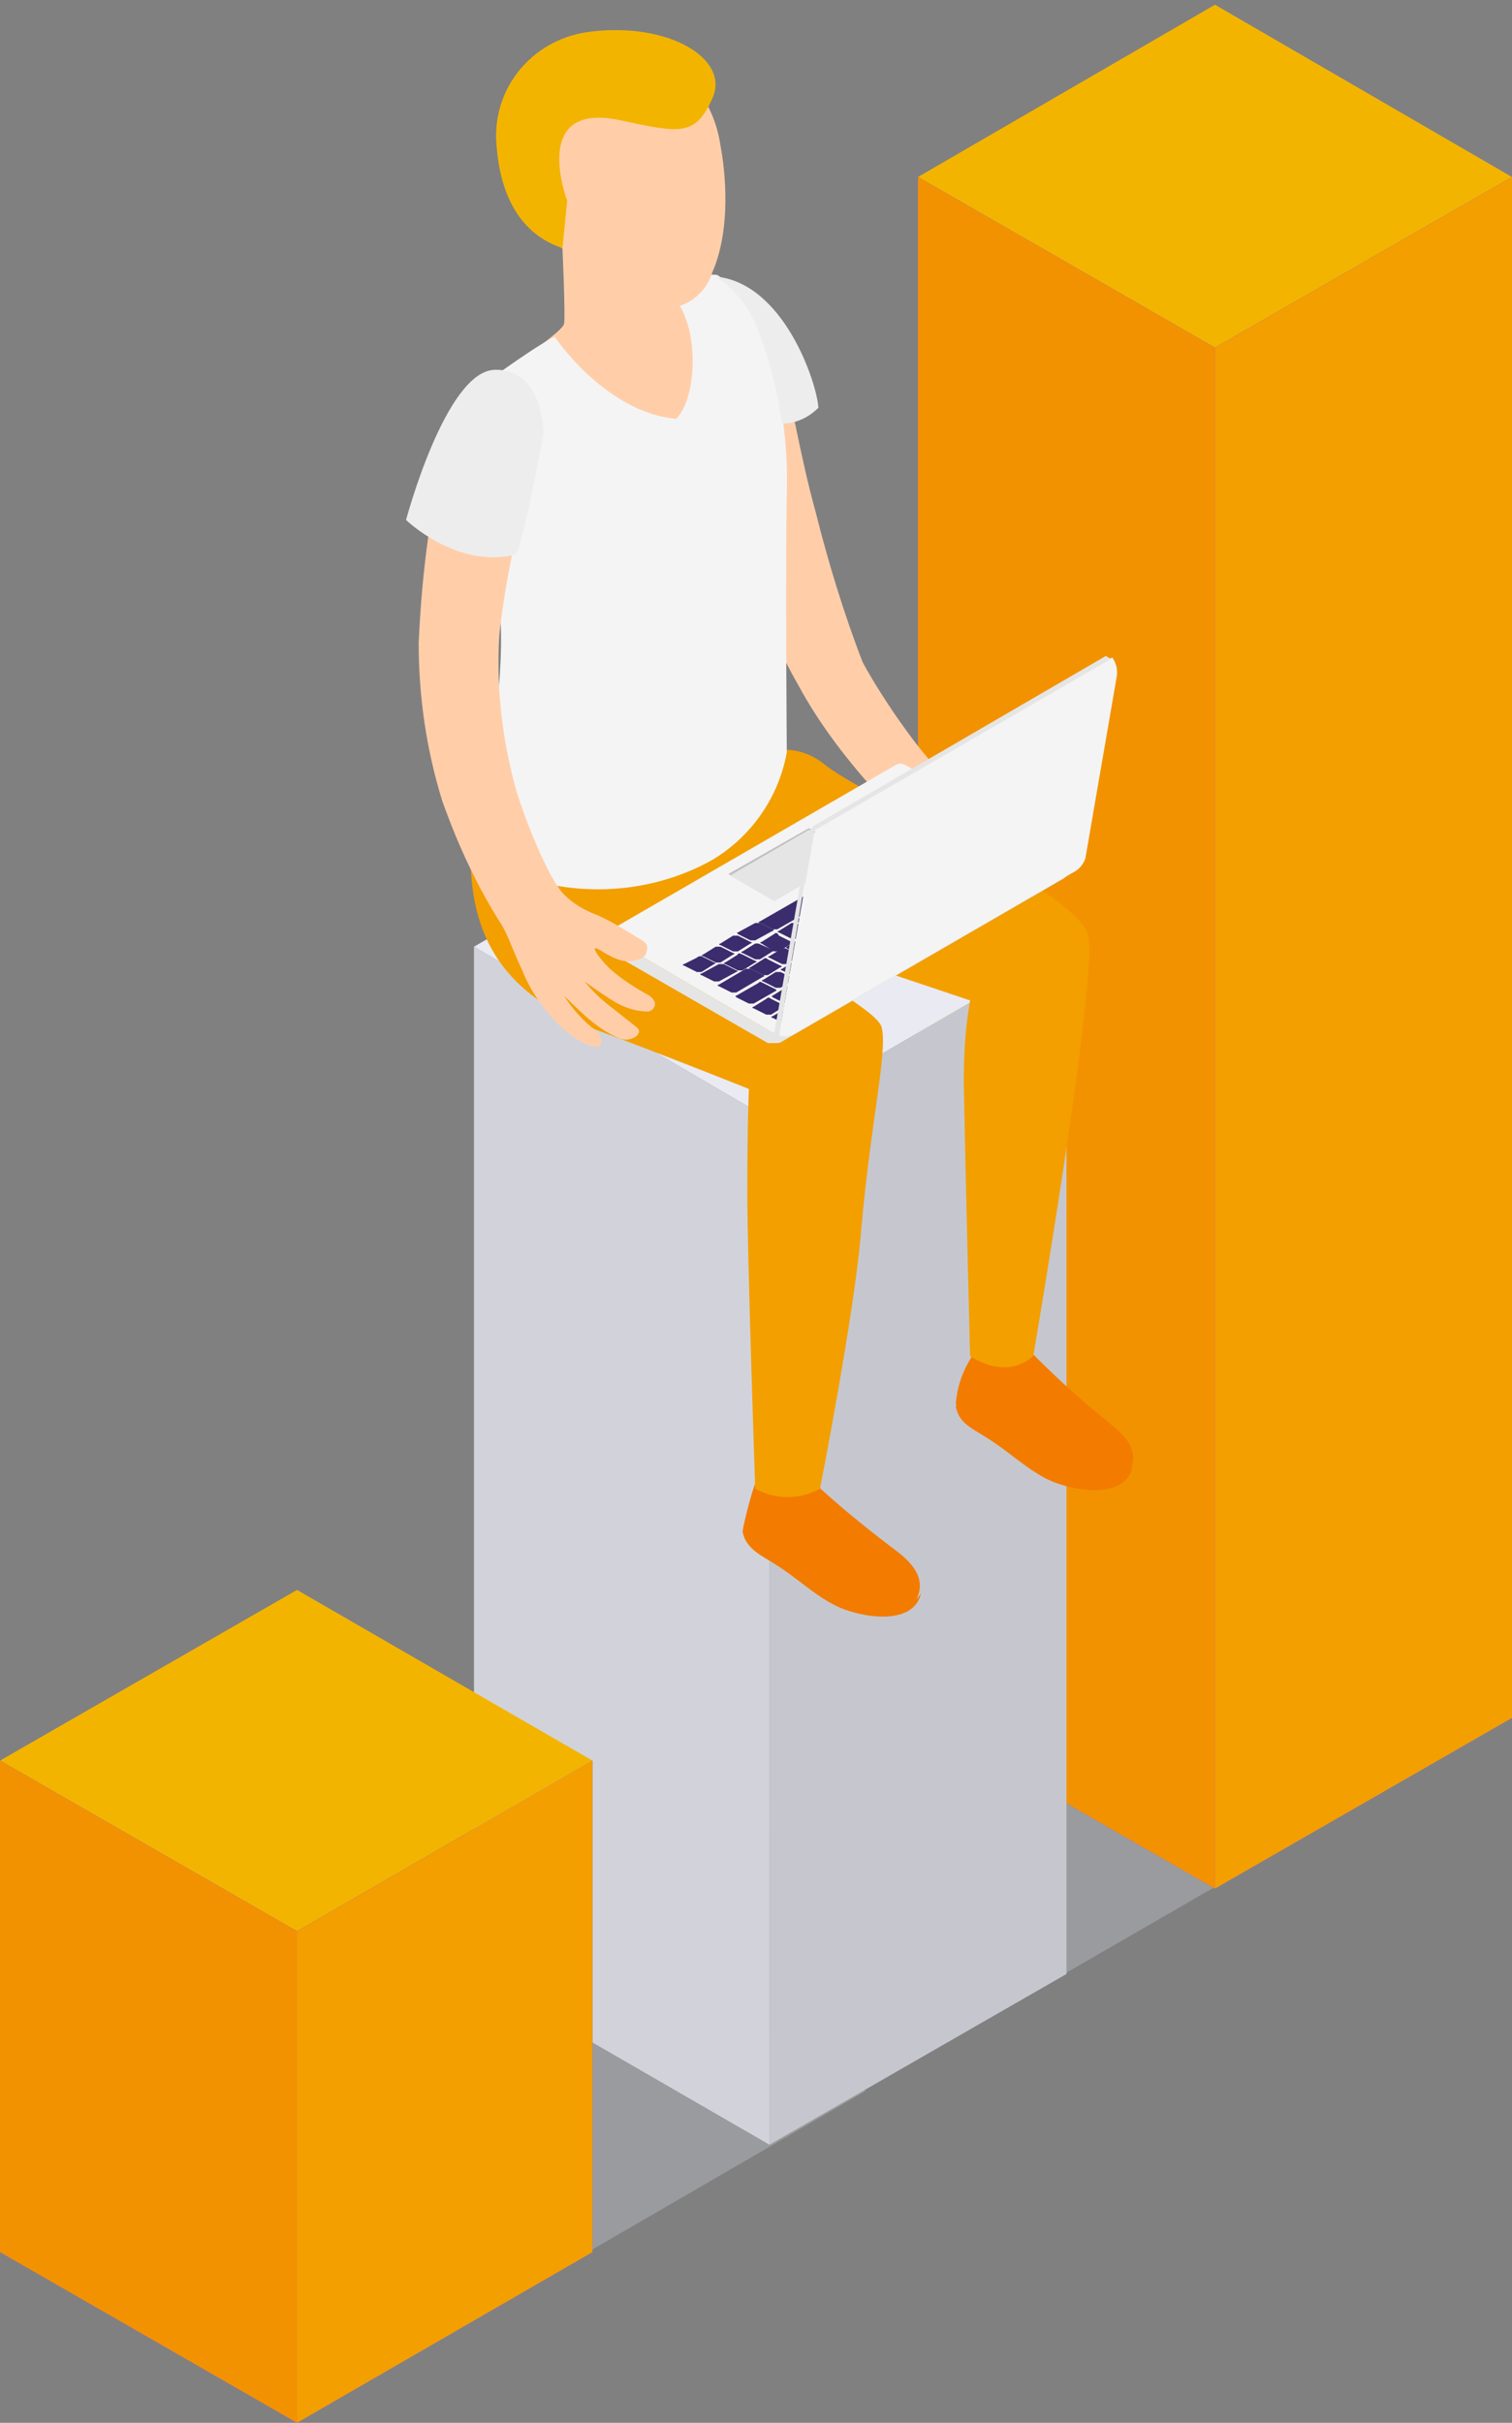 <?xml version="1.0" encoding="utf-8"?>
<!-- Generator: Adobe Illustrator 22.0.1, SVG Export Plug-In . SVG Version: 6.00 Build 0)  -->
<svg version="1.1" id="katman_1" xmlns="http://www.w3.org/2000/svg" xmlns:xlink="http://www.w3.org/1999/xlink" x="0px" y="0px"
	 viewBox="0 0 95.7 153.3" style="enable-background:new 0 0 95.7 153.3;" xml:space="preserve">
<rect x="0" y="0" width="95.7" height="153.3" fill="#808080" stroke="none"/>
<style type="text/css">
	.st0{opacity:0.3;fill:#D6D8E5;enable-background:new    ;}
	.st1{fill:#F3B400;enable-background:new    ;}
	.st2{fill:#8C50FF;}
	.st3{fill:#F39200;enable-background:new    ;}
	.st4{fill:#F39F00;enable-background:new    ;}
	.st5{fill:#E9EAF2;}
	.st6{opacity:0.1;enable-background:new    ;}
	.st7{opacity:0.15;enable-background:new    ;}
	.st8{fill:#FFCEA9;}
	.st9{fill:#F37B00;enable-background:new    ;}
	.st10{fill:#F4F4F4;}
	.st11{fill:#3A2C6D;}
	.st12{fill:#BFBFBF;}
	.st13{fill:#E5E5E5;}
	.st14{fill:#EDEDED;}
</style>
<path class="st0" d="M36,143.2l-18.8-10.9L36,121.5l18.8,10.8L36,143.2z"/>
<path class="st0" d="M65.8,125.8L47,115l18.8-10.9L84.5,115L65.8,125.8z"/>
<path class="st1" d="M76.9,22L58.1,11.2L76.9,0.3l18.8,10.9L76.9,22z"/>
<path class="st2" d="M76.9,119.5l-18.8-10.8V11.2L76.9,22V119.5z"/>
<path class="st3" d="M76.9,119.5l-18.8-10.8V11.2L76.9,22V119.5z"/>
<path class="st2" d="M95.7,108.7l-18.8,10.8V22l18.8-10.8V108.7z"/>
<path class="st4" d="M95.7,108.7l-18.8,10.8V22l18.8-10.8V108.7z"/>
<path class="st5" d="M48.7,70.8L30,59.9l18.7-10.8l18.8,10.8L48.7,70.8z"/>
<path class="st5" d="M48.7,135.7L30,124.9v-65l18.7,10.9V135.7z"/>
<path class="st6" d="M48.7,135.7L30,124.9v-65l18.7,10.9V135.7z"/>
<path class="st5" d="M67.5,124.9l-18.8,10.8V70.8l18.8-10.9V124.9z"/>
<path class="st7" d="M67.5,124.9l-18.8,10.8V70.8l18.8-10.9V124.9z"/>
<path class="st1" d="M18.8,122.2L0,111.4l18.8-10.8l18.7,10.8L18.8,122.2z"/>
<path class="st2" d="M18.8,153.3L0,142.5v-31.1l18.8,10.8V153.3z"/>
<path class="st3" d="M18.8,153.3L0,142.5v-31.1l18.8,10.8V153.3z"/>
<path class="st2" d="M37.5,142.5l-18.7,10.8v-31.1l18.7-10.8V142.5z"/>
<path class="st4" d="M37.5,142.5l-18.7,10.8v-31.1l18.7-10.8V142.5z"/>
<path class="st8" d="M50.5,43.3c1.4,2.6,3.2,4.9,5.2,7.1c0.6,0.6,4.9-1,4-1.5s-3.7-4.4-5.1-7c-1.2-3.1-2.2-6.4-3-9.6
	c-0.9-3.2-1.7-7.9-2.3-10.2c-0.3-1.7-1.6-3-3.3-3.4c-1.5-0.4-2.6,0.1-2.3,1.9C44.1,24,46.7,36.8,50.5,43.3z"/>
<path class="st9" d="M48,93.5c1.3,1.1,3.3,0.1,3.4,0.2c1.6,1.5,3.2,2.8,4.9,4.1c0.8,0.6,2.1,1.5,1.9,2.8c-0.4,2.3-4,1.6-5.4,0.9
	s-2.5-1.8-3.8-2.6c-0.9-0.6-1.8-0.9-2-2C47.1,96.2,47.8,93.5,48,93.5z"/>
<path class="st9" d="M47.2,96.4c0.2,1.1,1.1,1.4,2,2c1.3,0.8,2.5,2,3.8,2.7s4.4,1.3,5.3-0.3c-0.5,2.2-4,1.5-5.4,0.8
	s-2.5-1.8-3.8-2.6c-0.9-0.6-1.8-0.9-2-2C47.1,96.7,47.2,96.5,47.2,96.4z"/>
<path class="st9" d="M61.6,85.7c1.3,1.1,3.7-0.1,3.8,0c1.4,1.4,2.9,2.8,4.4,4c0.8,0.7,2.1,1.5,1.9,2.8c-0.4,2.3-4,1.6-5.4,0.9
	s-2.5-1.8-3.8-2.6c-0.9-0.6-1.8-0.9-2-2C60.6,87.6,61,86.6,61.6,85.7z"/>
<path class="st9" d="M60.6,88.4c0.2,1.1,1.1,1.4,2,2c1.3,0.8,2.5,2,3.8,2.7s4.4,1.3,5.3-0.3c-0.5,2.2-4,1.5-5.4,0.8
	s-2.5-1.8-3.8-2.6c-0.9-0.6-1.8-0.9-2-2C60.6,88.7,60.6,88.5,60.6,88.4z"/>
<path class="st4" d="M30.1,50.6c-1.5,9.3,2.6,12.7,8,14.7c3.8,1.4,9.3,3.6,9.3,3.6s-0.1,2-0.1,6.6c0,4,0.5,18.7,0.5,18.7
	c1.3,0.7,2.8,0.7,4.1,0c0,0,2.2-11.2,2.6-16.3c0.6-6.9,1.7-11.4,1.3-12.9c-0.3-1.3-7.8-5-10.2-7l15.8,5.3C61.1,65,61,66.7,61,68.5
	c0.1,5.4,0.4,17.3,0.4,17.3s2.2,1.6,4,0c0,0,4-23.4,3.5-26.5c-0.5-2.9-14.3-8.9-16.8-11c-0.9-0.7-2-1-3.1-0.8L30.1,50.6z"/>
<path class="st10" d="M67.9,54.5l-10.6-6.1c-0.2-0.1-0.4-0.1-0.6,0L38.2,59.1L49,65.4L67.9,54.5z"/>
<g>
	<path class="st11" d="M48.5,63.2l-0.8,0.5c-0.1,0-0.1,0.1,0,0.1l0.8,0.4h0.3l0.8-0.5c0.1,0,0.1-0.1,0-0.1l-0.8-0.4
		C48.7,63.1,48.6,63.1,48.5,63.2z"/>
	<path class="st11" d="M49.7,62.5L48.9,63c-0.1,0,0,0.1,0,0.1l0.8,0.4H50l0.8-0.5c0.1,0,0.1-0.1,0-0.1L50,62.5
		C49.9,62.4,49.8,62.4,49.7,62.5z"/>
	<path class="st11" d="M50.8,61.8L50,62.3c-0.1,0-0.1,0.1,0,0.1l0.8,0.4h0.3l0.8-0.5c0.1,0,0.1-0.1,0-0.1l-0.8-0.4
		C51,61.8,50.9,61.8,50.8,61.8z"/>
	<path class="st11" d="M52,61.2l-0.8,0.5c-0.1,0-0.1,0.1,0,0.1l0.8,0.4h0.3l0.8-0.5c0.1,0,0-0.1,0-0.1l-0.8-0.4
		C52.2,61.1,52,61.1,52,61.2z"/>
	<path class="st11" d="M53.1,60.5L52.3,61c-0.1,0-0.1,0.1,0,0.1l0.8,0.4h0.3l0.8-0.5c0.1,0,0.1-0.1,0-0.1l-0.8-0.4
		C53.3,60.4,53.2,60.4,53.1,60.5z"/>
	<path class="st11" d="M54.3,59.8l-0.8,0.5c-0.1,0-0.1,0.1,0,0.1l0.8,0.4h0.3l0.8-0.5c0.1,0,0.1-0.1,0-0.1l-0.8-0.4
		C54.4,59.8,54.3,59.8,54.3,59.8z"/>
	<path class="st11" d="M55.4,59.2l-0.8,0.5c-0.1,0-0.1,0.1,0,0.1l0.8,0.4h0.3l0.8-0.5c0.1,0,0.1-0.1,0-0.1l-0.8-0.4
		C55.6,59.1,55.5,59.1,55.4,59.2z"/>
	<path class="st11" d="M56.5,58.5L55.7,59c-0.1,0-0.1,0.1,0,0.1l0.8,0.4h0.3l0.8-0.5c0.1,0,0.1-0.1,0-0.1l-0.8-0.4
		C56.7,58.5,56.6,58.5,56.5,58.5z"/>
	<path class="st11" d="M57.7,57.8l-0.8,0.5c-0.1,0,0,0.1,0,0.1l0.8,0.4H58l0.8-0.5c0.1,0,0-0.1,0-0.1L58,57.8
		C57.8,57.8,57.8,57.8,57.7,57.8z"/>
	<path class="st11" d="M58.8,57.2L58,57.6c-0.1,0-0.1,0.1,0,0.1l0.8,0.4h0.3l0.8-0.5c0.1,0,0-0.1,0-0.1l-0.8-0.4
		C59,57.1,58.9,57.1,58.8,57.2z"/>
	<path class="st11" d="M60,56.5L59.2,57c-0.1,0-0.1,0.1,0,0.1l0.8,0.4h0.3l0.8-0.4c0.1,0,0.1-0.1,0-0.1l-0.8-0.4
		C60.1,56.5,60,56.5,60,56.5z"/>
	<path class="st11" d="M61.1,55.9l-0.8,0.5c-0.1,0-0.1,0.1,0,0.1l0.8,0.4h0.3l0.8-0.5c0.1,0,0.1-0.1,0-0.1l-0.8-0.4
		C61.3,55.8,61.2,55.8,61.1,55.9z"/>
	<path class="st11" d="M62.2,55.2l-0.8,0.5c-0.1,0-0.1,0.1,0,0.1l0.8,0.4h0.3l0.8-0.5c0.1,0,0.1-0.1,0-0.1l-0.8-0.4
		C62.4,55.2,62.3,55.2,62.2,55.2z"/>
	<path class="st11" d="M64,54.2L62.6,55c-0.1,0-0.1,0.1,0,0.1l0.8,0.4h0.3l1.3-0.8c0.1,0,0.1-0.1,0-0.1l-0.8-0.4
		C64.1,54.2,64,54.2,64,54.2z"/>
	<path class="st11" d="M49.1,61.5L48.3,62c-0.1,0-0.1,0.1,0,0.1l0.8,0.4h0.3l0.8-0.5c0.1,0,0.1-0.1,0-0.1l-0.8-0.4
		C49.3,61.5,49.2,61.5,49.1,61.5z"/>
	<path class="st11" d="M50.3,60.8l-0.8,0.5c-0.1,0-0.1,0.1,0,0.1l0.8,0.4h0.3l0.8-0.5c0.1,0,0.1-0.1,0-0.1l-0.8-0.4
		C50.4,60.8,50.3,60.8,50.3,60.8z"/>
	<path class="st11" d="M51.4,60.2l-0.8,0.5c-0.1,0-0.1,0.1,0,0.1l0.8,0.4h0.3l0.8-0.5c0.1,0,0-0.1,0-0.1l-0.8-0.4
		C51.6,60.1,51.5,60.1,51.4,60.2z"/>
	<path class="st11" d="M52.6,59.5L51.8,60c-0.1,0-0.1,0.1,0,0.1l0.8,0.4h0.3l0.8-0.5c0.1,0,0.1-0.1,0-0.1l-0.8-0.4
		C52.7,59.5,52.6,59.5,52.6,59.5z"/>
	<path class="st11" d="M53.7,58.9l-0.8,0.5c-0.1,0,0,0.1,0,0.1l0.8,0.4H54l0.8-0.5c0.1,0,0.1-0.1,0-0.1L54,58.9
		C53.9,58.8,53.8,58.8,53.7,58.9z"/>
	<path class="st11" d="M54.8,58.2L54,58.6c-0.1,0-0.1,0.1,0,0.1l0.8,0.4h0.3l0.8-0.5c0.1,0,0.1-0.1,0-0.1l-0.8-0.4
		C55,58.1,54.9,58.1,54.8,58.2z"/>
	<path class="st11" d="M56,57.5L55.2,58c-0.1,0-0.1,0.1,0,0.1l0.8,0.4h0.3l0.8-0.5c0.1,0,0.1-0.1,0-0.1l-0.8-0.4
		C56.1,57.5,56,57.5,56,57.5z"/>
	<path class="st11" d="M57.1,56.9l-0.8,0.5c-0.1,0,0,0.1,0,0.1l0.8,0.4h0.3l0.8-0.5c0.1,0,0.1-0.1,0-0.1l-0.8-0.4
		C57.3,56.9,57.2,56.9,57.1,56.9z"/>
	<path class="st11" d="M58.3,56.2l-0.8,0.5c-0.1,0-0.1,0.1,0,0.1l0.8,0.4h0.3l0.8-0.5c0.1,0,0.1-0.1,0-0.1l-0.8-0.4
		C58.4,56.2,58.3,56.2,58.3,56.2z"/>
	<path class="st11" d="M59.4,55.6L58.6,56c-0.1,0-0.1,0.1,0,0.1l0.8,0.4h0.3l0.8-0.5c0.1,0,0.1-0.1,0-0.1l-0.8-0.4
		C59.6,55.5,59.5,55.5,59.4,55.6z"/>
	<path class="st11" d="M60.6,54.9l-0.8,0.5c-0.1,0,0,0.1,0,0.1l0.8,0.4h0.3l0.8-0.5c0.1,0,0.1-0.1,0-0.1l-0.8-0.4
		C60.7,54.9,60.6,54.9,60.6,54.9z"/>
	<path class="st11" d="M61.7,54.2l-0.8,0.5c-0.1,0-0.1,0.1,0,0.1l0.8,0.4H62l0.8-0.5c0.1,0,0.1-0.1,0-0.1L62,54.2
		C61.9,54.2,61.8,54.2,61.7,54.2z"/>
	<path class="st11" d="M48,62.2L46.6,63c-0.1,0,0,0.1,0,0.1l0.8,0.4h0.3l1.4-0.8c0.1,0,0-0.1,0-0.1l-0.8-0.4
		C48.1,62.1,48.1,62.1,48,62.2z"/>
	<path class="st11" d="M63.9,54.2l-0.8,0.5c-0.1,0-0.2,0-0.2,0L62,54.2c0,0-0.1-0.1,0-0.1s0.1-0.1,0-0.1l-0.9-0.5
		c-0.1,0-0.1-0.1,0-0.1l0.5-0.3h0.2l0.8,0.5l0.2,0.1l0.1,0.1l0.1,0.1L63.9,54.2C64,54.1,64,54.2,63.9,54.2z"/>
	<path class="st11" d="M44.1,60.6L43.3,61c-0.1,0-0.1,0.1,0,0.1l0.8,0.4h0.3l0.8-0.5c0.1,0,0.1-0.1,0-0.1l-0.8-0.4
		C44.3,60.5,44.2,60.5,44.1,60.6z"/>
	<path class="st11" d="M45.3,59.9l-0.8,0.5c-0.1,0-0.1,0.1,0,0.1l0.8,0.4h0.3l0.8-0.5c0.1,0,0.1-0.1,0-0.1l-0.8-0.4
		C45.4,59.9,45.3,59.9,45.3,59.9z"/>
	<path class="st11" d="M46.4,59.2l-0.8,0.5c-0.1,0-0.1,0.1,0,0.1l0.8,0.4h0.3l0.8-0.5c0.1,0,0.1-0.1,0-0.1l-0.8-0.4
		C46.6,59.2,46.5,59.2,46.4,59.2z"/>
	<path class="st11" d="M56.1,53.6l-0.8,0.5c-0.1,0-0.1,0.1,0,0.1l0.8,0.4h0.3l0.8-0.5c0.1,0,0.1-0.1,0-0.1l-0.8-0.4
		C56.3,53.6,56.2,53.6,56.1,53.6z"/>
	<path class="st11" d="M57.2,53l-0.8,0.5c-0.1,0-0.1,0.1,0,0.1l0.8,0.4h0.3l0.8-0.5c0.1,0,0.1-0.1,0-0.1L57.5,53
		C57.4,53,57.3,53,57.2,53z"/>
	<path class="st11" d="M58.4,52.3l-0.8,0.5c-0.1,0-0.1,0.1,0,0.1l0.8,0.4h0.3l0.8-0.5c0.1,0,0.1-0.1,0-0.1l-0.8-0.4
		C58.5,52.3,58.4,52.3,58.4,52.3z"/>
	<path class="st11" d="M59.5,51.7l-0.8,0.5c-0.1,0-0.1,0.1,0,0.1l0.8,0.4h0.3l0.8-0.5c0.1,0,0-0.1,0-0.1l-0.8-0.4
		C59.7,51.6,59.6,51.6,59.5,51.7z"/>
	<path class="st11" d="M47.8,58.4L46.7,59c-0.1,0,0,0.1,0,0.1l0.8,0.4h0.3l1.1-0.6c0.1,0,0.1-0.1,0-0.1l-0.8-0.4
		C48,58.4,47.9,58.4,47.8,58.4z"/>
	<path class="st11" d="M55,54.3l-1.1,0.6c-0.1,0-0.1,0.1,0,0.1l0.8,0.4H55l1.1-0.6c0.1,0,0.1-0.1,0-0.1l-0.8-0.4
		C55.1,54.3,55,54.3,55,54.3z"/>
	<path class="st11" d="M53.5,55.2l-5.4,3.1c-0.1,0-0.1,0.1,0,0.1l0.8,0.4h0.3l5.4-3.1c0.1,0,0.1-0.1,0-0.1l-0.8-0.4
		C53.7,55.1,53.6,55.1,53.5,55.2z"/>
	<path class="st11" d="M48.3,60.7l-0.8,0.5c-0.1,0-0.1,0.1,0,0.1l0.8,0.4h0.3l0.8-0.5c0.1,0,0.1-0.1,0-0.1l-0.8-0.4
		C48.5,60.6,48.4,60.6,48.3,60.7z"/>
	<path class="st11" d="M49.5,60l-0.8,0.5c-0.1,0-0.1,0.1,0,0.1l0.8,0.4h0.3l0.8-0.5c0.1,0,0.1-0.1,0-0.1L49.7,60
		C49.6,60,49.5,60,49.5,60z"/>
	<path class="st11" d="M50.6,59.4l-0.8,0.5c-0.1,0,0,0.1,0,0.1l0.8,0.4h0.3l0.8-0.5c0.1,0,0.1-0.1,0-0.1l-0.8-0.4
		C50.8,59.3,50.7,59.3,50.6,59.4z"/>
	<path class="st11" d="M51.8,58.7L51,59.2c-0.1,0,0,0.1,0,0.1l0.8,0.4h0.3l0.8-0.5c0.1,0,0.1-0.1,0-0.1L52,58.7
		C51.9,58.7,51.8,58.7,51.8,58.7z"/>
	<path class="st11" d="M52.9,58.1l-0.8,0.5c-0.1,0,0,0.1,0,0.1l0.8,0.4h0.3l0.8-0.5c0.1,0,0.1-0.1,0-0.1l-0.8-0.4
		C53.1,58,53,58,52.9,58.1z"/>
	<path class="st11" d="M54,57.4l-0.8,0.5c-0.1,0,0,0.1,0,0.1l0.8,0.4h0.3L55,58c0.1,0,0.1-0.1,0-0.1l-0.8-0.4
		C54.2,57.4,54.1,57.4,54,57.4z"/>
	<path class="st11" d="M55.2,56.7l-0.8,0.5c-0.1,0,0,0.1,0,0.1l0.8,0.4h0.3l0.8-0.5c0.1,0,0-0.1,0-0.1l-0.8-0.4
		C55.3,56.7,55.3,56.7,55.2,56.7z"/>
	<path class="st11" d="M56.3,56.1l-0.8,0.5c-0.1,0,0,0.1,0,0.1l0.8,0.4h0.3l0.8-0.5c0.1,0,0-0.1,0-0.1l-0.8-0.4
		C56.5,56,56.4,56,56.3,56.1z"/>
	<path class="st11" d="M57.5,55.4l-0.8,0.5c-0.1,0,0,0.1,0,0.1l0.8,0.4h0.3l0.8-0.5c0.1,0,0-0.1,0-0.1l-0.8-0.4
		C57.6,55.4,57.5,55.4,57.5,55.4z"/>
	<path class="st11" d="M58.6,54.8l-0.8,0.5c-0.1,0-0.1,0.1,0,0.1l0.8,0.4h0.3l0.8-0.5c0.1,0,0-0.1,0-0.1l-0.8-0.4
		C58.8,54.7,58.7,54.7,58.6,54.8z"/>
	<path class="st11" d="M59.7,54.1l-0.8,0.5c-0.1,0-0.1,0.1,0,0.1l0.8,0.4H60l0.8-0.5c0.1,0,0-0.1,0-0.1L60,54.2
		C59.9,54.1,59.8,54.1,59.7,54.1z"/>
	<path class="st11" d="M60.9,53.4l-0.8,0.5c-0.1,0-0.1,0.1,0,0.1l0.8,0.4h0.3l0.8-0.5c0.1,0,0-0.1,0-0.1l-0.8-0.4
		C61.1,53.4,61,53.4,60.9,53.4z"/>
	<path class="st11" d="M47.2,61.3l-1.7,1c-0.1,0-0.1,0.1,0,0.1l0.8,0.4h0.3l1.7-1c0.1,0,0.1-0.1,0-0.1l-0.8-0.4
		C47.4,61.3,47.3,61.3,47.2,61.3z"/>
	<path class="st11" d="M46.7,60.4l-0.8,0.5c-0.1,0-0.1,0.1,0,0.1l0.8,0.4H47l0.8-0.5c0.1,0,0.1-0.1,0-0.1L47,60.4
		C46.8,60.3,46.7,60.3,46.7,60.4z"/>
	<path class="st11" d="M47.8,59.7L47,60.2c-0.1,0-0.1,0.1,0,0.1l0.8,0.4h0.3l0.8-0.5c0.1,0,0.1-0.1,0-0.1L48,59.7
		C48,59.7,47.9,59.7,47.8,59.7z"/>
	<path class="st11" d="M49,59.1l-0.8,0.5c-0.1,0-0.1,0.1,0,0.1l0.8,0.5h0.3l0.8-0.5c0.1,0,0.1-0.1,0-0.1l-0.8-0.4
		C49.2,59,49.1,59,49,59.1z"/>
	<path class="st11" d="M50.1,58.4l-0.8,0.5c-0.1,0-0.1,0.1,0,0.1l0.8,0.4h0.3l0.8-0.5c0.1,0,0.1-0.1,0-0.1l-0.8-0.4
		C50.3,58.4,50.2,58.4,50.1,58.4z"/>
	<path class="st11" d="M51.2,57.7l-0.8,0.5c-0.1,0-0.1,0.1,0,0.1l0.8,0.4h0.3l0.8-0.5c0.1,0,0.1-0.1,0-0.1l-0.8-0.4
		C51.4,57.7,51.3,57.7,51.2,57.7z"/>
	<path class="st11" d="M52.4,57.1l-0.8,0.5c-0.1,0-0.1,0.1,0,0.1l0.8,0.4h0.3l0.8-0.5c0.1,0,0.1-0.1,0-0.1l-0.8-0.4
		C52.5,57,52.4,57,52.4,57.1z"/>
	<path class="st11" d="M53.5,56.4l-0.8,0.5c-0.1,0-0.1,0.1,0,0.1l0.8,0.4h0.3l0.8-0.5c0.1,0,0.1-0.1,0-0.1l-0.8-0.4
		C53.7,56.4,53.6,56.4,53.5,56.4z"/>
	<path class="st11" d="M54.6,55.8l-0.8,0.5c-0.1,0-0.1,0.1,0,0.1l0.8,0.4h0.3l0.8-0.5c0.1,0,0.1-0.1,0-0.1l-0.8-0.4
		C54.8,55.7,54.7,55.7,54.6,55.8z"/>
	<path class="st11" d="M55.8,55.1L55,55.6c-0.1,0-0.1,0.1,0,0.1l0.8,0.4h0.3l0.8-0.5c0.1,0,0.1-0.1,0-0.1L56,55.1
		C56,55.1,55.9,55.1,55.8,55.1z"/>
	<path class="st11" d="M57,54.4l-0.8,0.5c-0.1,0-0.1,0.1,0,0.1l0.8,0.4h0.3L58,55c0.1,0,0.1-0.1,0-0.1l-0.8-0.4
		C57.1,54.4,57,54.4,57,54.4z"/>
	<path class="st11" d="M58.1,53.8l-0.8,0.5c-0.1,0-0.1,0.1,0,0.1l0.8,0.4h0.3l0.8-0.5c0.1,0,0.1-0.1,0-0.1l-0.8-0.4
		C58.2,53.8,58.1,53.8,58.1,53.8z"/>
	<path class="st11" d="M60.6,52.3l-2.2,1.3c-0.1,0-0.1,0.1,0,0.1l0.8,0.4h0.3l2.2-1.3c0.1,0,0.1-0.1,0-0.1l-0.8-0.4
		C60.8,52.3,60.7,52.3,60.6,52.3z"/>
	<path class="st11" d="M45.5,61l-1.1,0.6c-0.1,0-0.1,0.1,0,0.1l0.8,0.4h0.3l1.1-0.6c0.1,0,0.1-0.1,0-0.1L45.8,61
		C45.7,61,45.6,61,45.5,61z"/>
	<path class="st11" d="M65.1,54.9l-16.2,9.4c-0.1,0-0.1,0.1,0,0.1l0.4,0.2h0.3l16.2-9.4c0.1,0,0.1-0.1,0-0.1l-0.4-0.2
		C65.2,54.9,65.2,54.9,65.1,54.9z"/>
</g>
<path class="st12" d="M46.1,55.3L46.1,55.3L49,57l5-2.9h0.1l-2.9-1.7L46.1,55.3z"/>
<path class="st13" d="M46.2,55.4L49,57l5-2.9l-2.8-1.6L46.2,55.4z"/>
<path class="st13" d="M38.2,59.1v0.3c0,0.4,0.2,0.7,0.5,0.9l9.9,5.7H49c0.2,0,0.4,0,0.5-0.1l17.8-10.3c0.3-0.2,0.5-0.5,0.5-0.9v-0.3
	L49,65.4L38.2,59.1z"/>
<path class="st10" d="M49.3,65.5c0.3,0.1,0.7,0.1,1-0.1l17.8-10.3c0.3-0.2,0.5-0.5,0.6-0.8l2-11.6c0-0.1,0-0.1,0-0.2
	c0-0.3-0.1-0.6-0.3-0.9L51.9,52.3c-0.2,0.1-0.4,0.4-0.4,0.6L49.3,65.5z"/>
<path class="st13" d="M49,65.4L49,65.4l0.3,0.2L51.4,53c0-0.3,0.2-0.5,0.4-0.6l18.5-10.7c-0.1-0.1-0.2-0.1-0.3-0.2L51.6,52.2
	c-0.2,0.1-0.4,0.4-0.4,0.6L49,65.4z"/>
<path class="st8" d="M35.6,15.7c0,0,0.2,4.4,0.1,4.8s-2,1.7-2.6,2.2s3,4,4.8,4.8s7.3-1.3,7.4-4s-1-5-1.8-5.2S35.6,15.7,35.6,15.7z"
	/>
<path class="st10" d="M35.1,21.3c0,0,3.2,4.8,7.7,5.2c1.4-1.4,1.5-6.3-0.4-7.9c0,0,1.8-1.4,3-1.2c1.3,0.8,2.3,2,2.8,3.5
	c1.1,3.3,1.7,6.7,1.6,10.2c-0.1,4.7,0,16.5,0,16.5c-0.5,2.8-2.2,5.3-4.7,6.8c-3.2,1.8-7,2.3-10.6,1.5c-1.8-0.4-3.3-1.7-3.9-3.4
	c0.2-3.3,1.5-10,1-14.2s-1.4-7.2-1.7-10.5s0.4-3.3,2.1-4.5C33,22.6,34,21.9,35.1,21.3z"/>
<path class="st8" d="M40.3,59.3c-0.8-0.5-1.6-1-2.5-1.4c-0.8-0.3-1.5-0.7-2.1-1.3c-0.8-0.8-2.1-3.7-3-6.5c-0.9-3.2-1.3-6.5-1.1-9.9
	c0.4-4,1.8-9.6,2.2-11.8s-0.4-3.2-1.4-4c-1.3-1-3-0.6-3.9,2.7c-1.2,4.4-1.8,9-2,13.6c0,3.4,0.5,6.8,1.5,10c1,2.8,2.2,5.4,3.8,7.9
	c0.4,0.7,0.6,1.4,1.3,2.9c0.6,1.5,1.7,2.9,2.9,3.9c1.1,0.8,1.7,0.9,1.9,0.8s0.3-0.6-0.2-1c-0.8-0.6-1.5-1.4-2-2.2c0,0,1,1,1.6,1.5
	s1.2,0.9,1.9,1.2s1.6-0.3,1.1-0.7s-0.9-0.7-1.9-1.5c-0.5-0.4-1-0.9-1.4-1.4c0.7,0.5,1.4,1,2.1,1.4c0.6,0.3,1.2,0.5,1.9,0.5
	c0.3,0,0.8-0.5,0.1-1c-0.9-0.5-1.7-1-2.5-1.7c-0.7-0.7-1.1-1.3-0.9-1.3s0.6,0.4,1.4,0.7s1.7,0,1.8-0.4S41.1,59.7,40.3,59.3z"/>
<path class="st8" d="M45.6,9.2c-0.5-3.4-3-6-6.5-5.8c-3.8,0.2-6.6,3.4-6.4,7.2c0.1,2.1,1.2,4,3,5.2c0.1,0.5,0.3,1,0.5,1.5
	c1.2,1.5,5,2.4,6.1,2.2c1.3-0.1,2.4-1,2.8-2.3C46.3,14.4,45.9,10.8,45.6,9.2z"/>
<path class="st1" d="M35.6,15.7l0.3-3c0,0-2.4-6.3,3.3-5.1C43,8.4,44,8.7,45.1,6.2S42.3,1.4,37.4,2c-3.5,0.4-6.1,3.3-6,6.8
	C31.5,10.7,32,14.5,35.6,15.7z"/>
<path class="st14" d="M25.7,32.9c0,0,3.2,3.1,6.9,2.2c0.5-0.4,1.8-7.7,1.8-7.7s0-4.1-3.1-4S25.7,32.9,25.7,32.9z"/>
<path class="st14" d="M49.5,26.8c0.9,0,1.7-0.4,2.3-1c-0.1-1.6-2.2-7.9-6.5-8.3c1.2,0.8,2.1,1.9,2.6,3.2
	C48.7,22.7,49.2,24.7,49.5,26.8z"/>
</svg>
